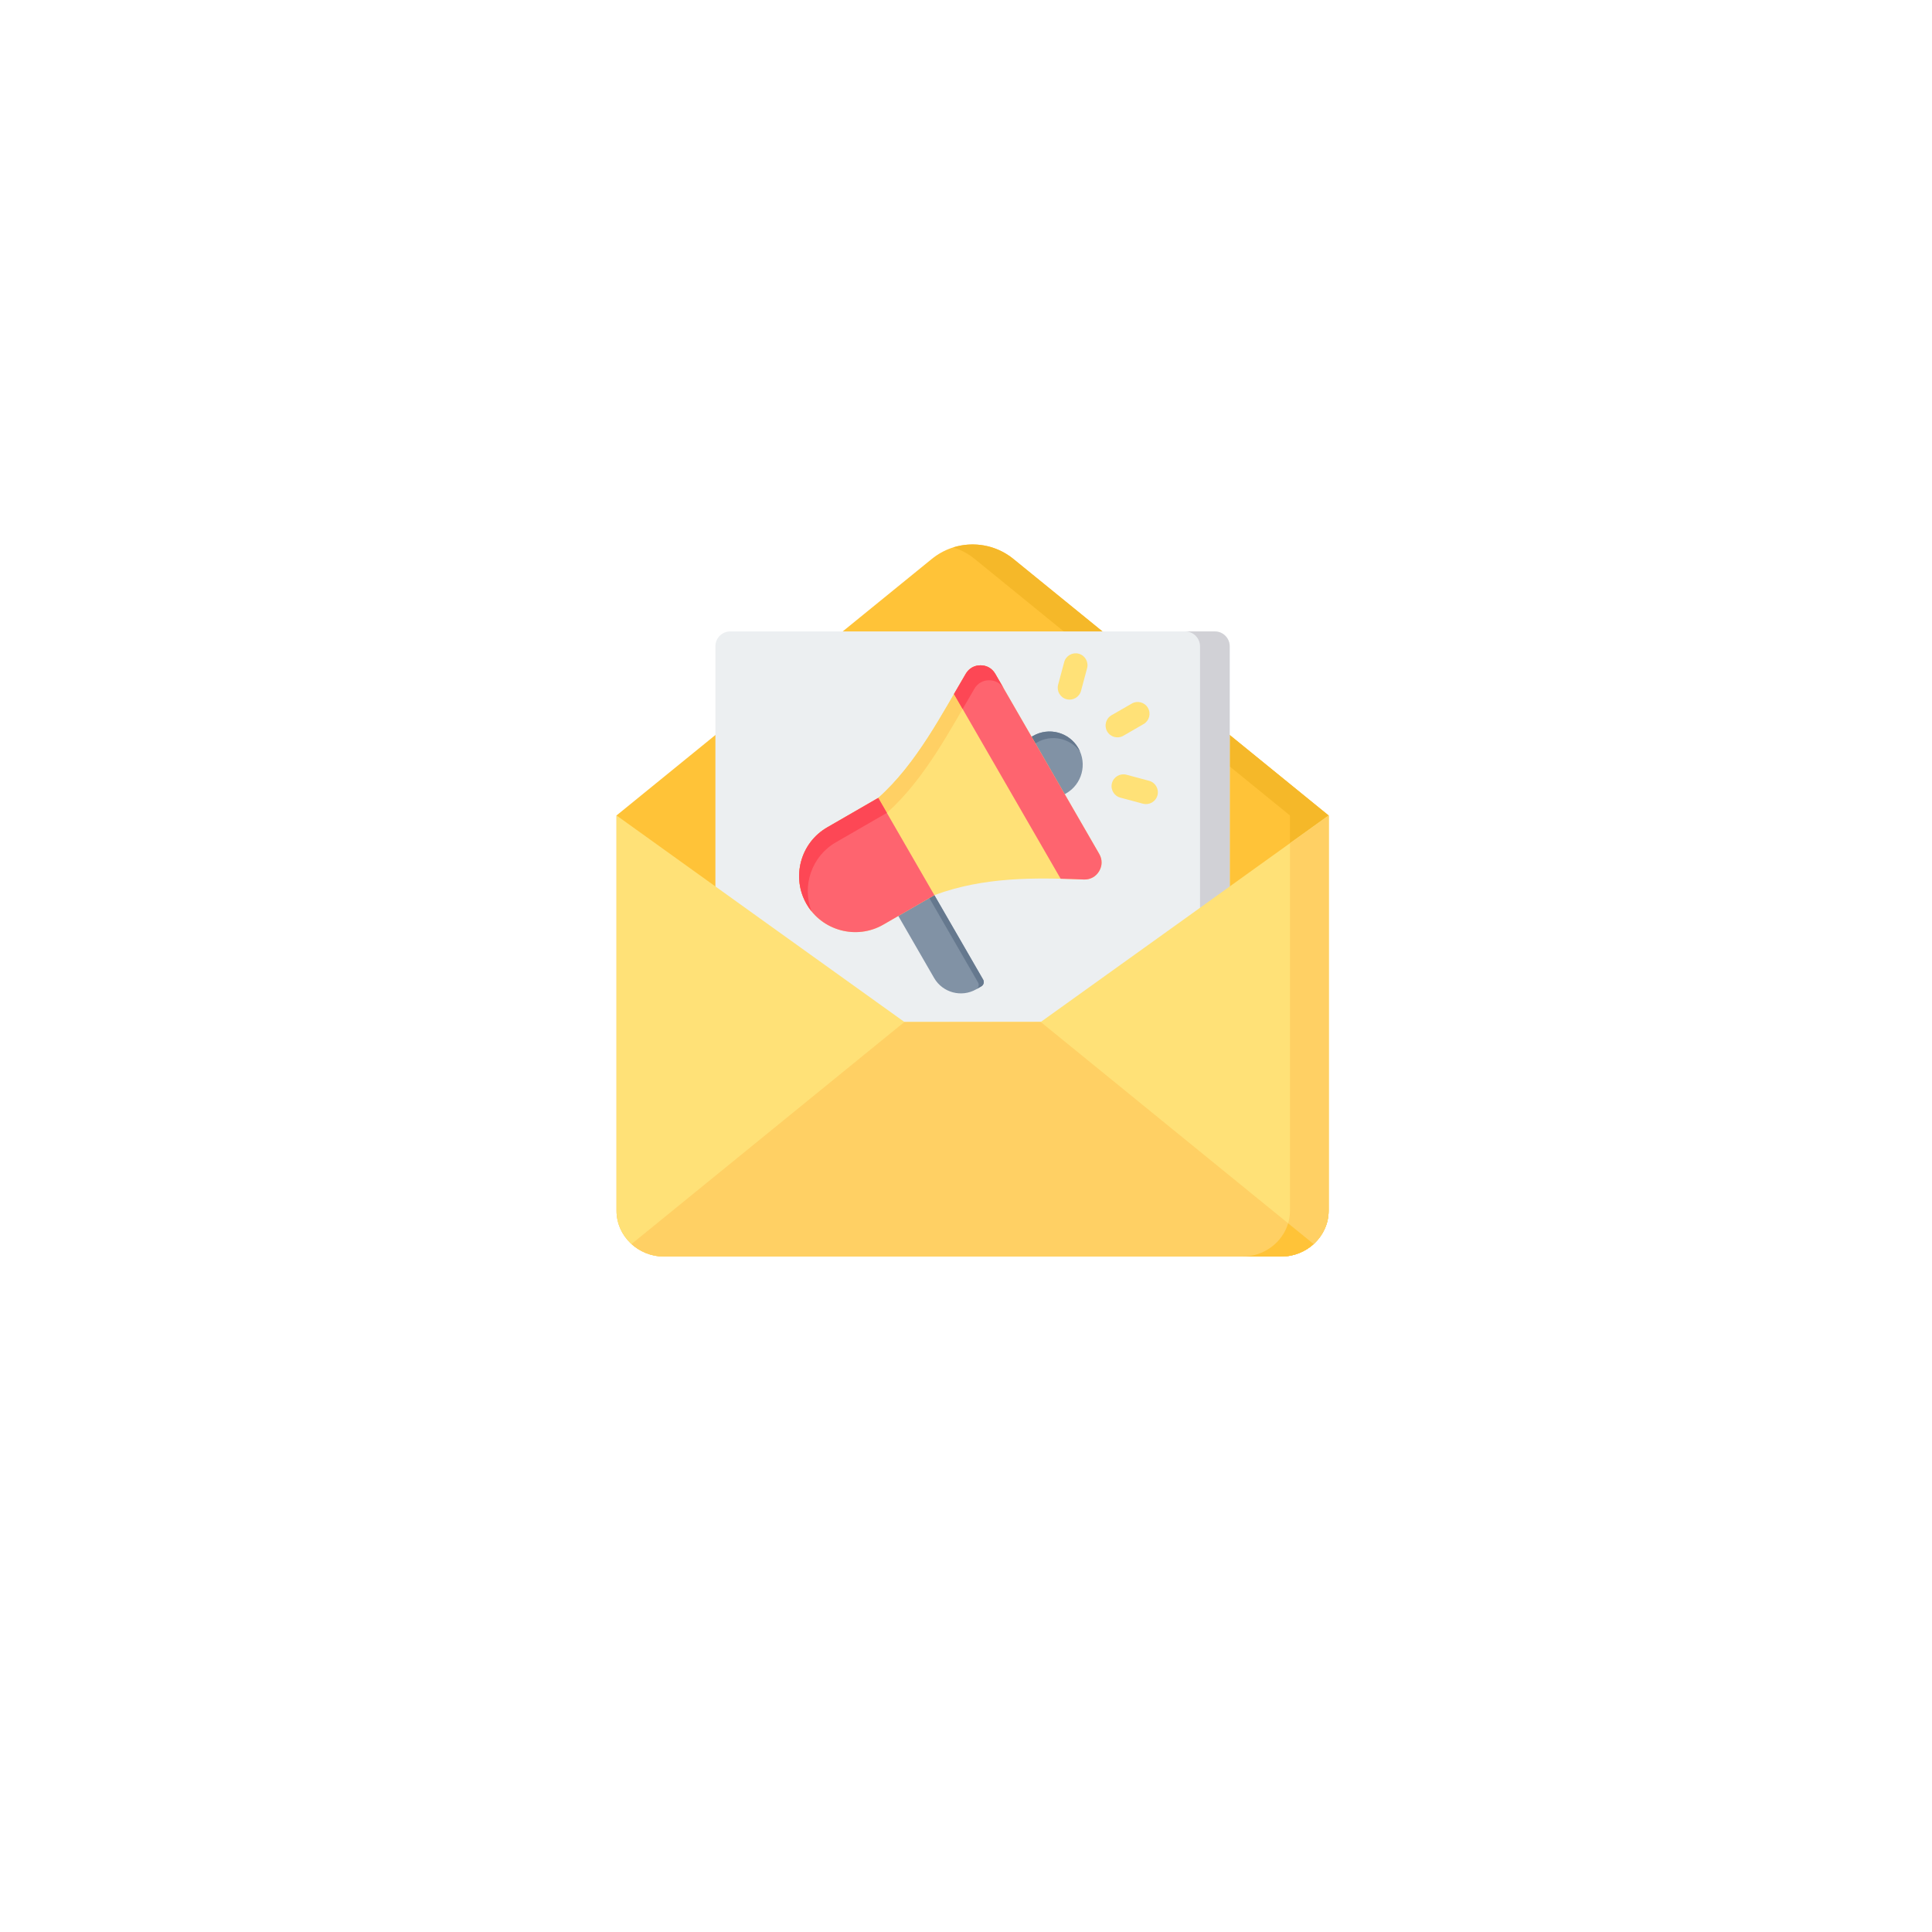 <svg width="117" height="117" viewBox="0 0 117 117" fill="none" xmlns="http://www.w3.org/2000/svg">
<g filter="url(#filter0_d_99_633)">
<rect width="84" height="84" rx="14.766" transform="matrix(-1 0 0 1 100.574 12.506)" fill="white"/>
</g>
<path fill-rule="evenodd" clip-rule="evenodd" d="M37.336 49.383V73.322C37.336 74.848 38.63 76.096 40.212 76.096H77.584C79.166 76.096 80.461 74.848 80.461 73.322V49.383L61.371 33.85C59.932 32.678 57.867 32.678 56.427 33.85L37.336 49.383Z" fill="#FFC338"/>
<path fill-rule="evenodd" clip-rule="evenodd" d="M75.24 76.096H77.583C79.165 76.096 80.459 74.848 80.459 73.322V49.383L61.37 33.85C60.325 33 58.952 32.767 57.727 33.15C58.19 33.295 58.632 33.528 59.028 33.85L78.117 49.383V73.322C78.117 74.848 76.823 76.096 75.24 76.096Z" fill="#F5B829"/>
<path fill-rule="evenodd" clip-rule="evenodd" d="M74.47 64.482V39.138C74.47 38.643 74.067 38.239 73.572 38.239H44.223C43.728 38.239 43.324 38.643 43.324 39.138V64.482L74.47 64.482Z" fill="#ECEFF1"/>
<path fill-rule="evenodd" clip-rule="evenodd" d="M74.469 64.482V39.138C74.469 38.643 74.065 38.239 73.57 38.239H71.773C72.268 38.239 72.672 38.643 72.672 39.138V64.482H74.469Z" fill="#D1D1D6"/>
<path fill-rule="evenodd" clip-rule="evenodd" d="M69.587 47.284C69.97 47.386 70.197 47.78 70.095 48.163C69.992 48.546 69.599 48.773 69.216 48.671L67.847 48.304C67.464 48.202 67.236 47.808 67.339 47.425C67.441 47.042 67.835 46.815 68.218 46.917L69.587 47.284ZM65.466 41.836C65.364 42.219 64.97 42.446 64.587 42.344C64.204 42.242 63.977 41.848 64.079 41.465L64.446 40.096C64.549 39.713 64.942 39.486 65.325 39.588C65.708 39.69 65.935 40.084 65.833 40.467L65.466 41.836ZM68.029 44.557C67.686 44.756 67.248 44.639 67.049 44.296C66.851 43.953 66.968 43.515 67.31 43.316L68.538 42.608C68.88 42.409 69.319 42.526 69.517 42.868C69.716 43.211 69.599 43.65 69.256 43.848L68.029 44.557Z" fill="#FFE177"/>
<path fill-rule="evenodd" clip-rule="evenodd" d="M59.537 59.322L56.192 53.528L54.008 54.789L56.569 59.225C57.084 60.117 58.23 60.424 59.121 59.909L59.427 59.733C59.571 59.65 59.62 59.465 59.537 59.322Z" fill="#8192A5"/>
<path fill-rule="evenodd" clip-rule="evenodd" d="M59.537 59.322L56.192 53.528L54.008 54.789L55.886 53.705L59.231 59.499C59.314 59.642 59.264 59.827 59.121 59.909L59.427 59.733C59.571 59.65 59.62 59.465 59.537 59.322Z" fill="#65788E"/>
<path fill-rule="evenodd" clip-rule="evenodd" d="M65.3 45.303C64.745 44.343 63.517 44.014 62.556 44.568C62.527 44.585 62.293 44.721 62.266 44.739L64.272 48.214C64.301 48.199 64.536 48.064 64.564 48.047C65.525 47.493 65.854 46.264 65.3 45.303Z" fill="#8192A5"/>
<path fill-rule="evenodd" clip-rule="evenodd" d="M65.3 45.303C64.745 44.343 63.517 44.014 62.556 44.568C62.527 44.585 62.293 44.721 62.266 44.739L62.497 45.139C62.524 45.121 62.759 44.985 62.787 44.969C63.68 44.453 64.804 44.701 65.404 45.511C65.374 45.44 65.339 45.371 65.3 45.303Z" fill="#65788E"/>
<path fill-rule="evenodd" clip-rule="evenodd" d="M56.585 54.21L53.491 55.996C51.872 56.931 49.782 56.371 48.847 54.751C47.913 53.132 48.472 51.043 50.092 50.108L53.185 48.322C55.501 46.263 57.061 43.208 58.49 40.797C58.682 40.472 59.007 40.288 59.384 40.291C59.761 40.293 60.083 40.48 60.272 40.807L66.569 51.714C66.763 52.049 66.759 52.434 66.559 52.765C66.359 53.095 66.019 53.278 65.633 53.262C62.67 53.14 59.561 53.1 56.585 54.21Z" fill="#FFE177"/>
<path fill-rule="evenodd" clip-rule="evenodd" d="M49.144 55.184C49.035 55.049 48.936 54.905 48.847 54.751C47.913 53.132 48.472 51.042 50.092 50.108L53.185 48.322C55.501 46.263 57.061 43.208 58.49 40.797C58.682 40.472 59.007 40.288 59.384 40.291C59.761 40.293 60.083 40.48 60.272 40.807L66.57 51.714L66.57 51.716L60.794 41.712C60.606 41.385 60.283 41.197 59.906 41.196C59.529 41.193 59.205 41.377 59.012 41.702C57.584 44.112 56.024 47.168 53.708 49.227L50.614 51.013C49.149 51.859 48.551 53.651 49.144 55.184Z" fill="#FFD064"/>
<path fill-rule="evenodd" clip-rule="evenodd" d="M62.474 44.62L60.273 40.807C60.084 40.481 59.761 40.293 59.385 40.291C59.008 40.289 58.683 40.473 58.491 40.797C58.256 41.193 58.018 41.606 57.773 42.03L64.231 53.215C64.702 53.226 65.17 53.243 65.634 53.262C66.02 53.278 66.359 53.096 66.559 52.765C66.759 52.435 66.763 52.049 66.57 51.715L64.48 48.095L62.474 44.62Z" fill="#FE646F"/>
<path fill-rule="evenodd" clip-rule="evenodd" d="M60.795 41.711L60.273 40.807C60.084 40.481 59.761 40.293 59.385 40.291C59.008 40.289 58.683 40.473 58.491 40.797C58.256 41.193 58.018 41.606 57.773 42.03L58.296 42.934C58.54 42.511 58.778 42.098 59.013 41.702C59.205 41.377 59.53 41.194 59.907 41.196C60.284 41.198 60.606 41.385 60.795 41.711Z" fill="#FD4755"/>
<path fill-rule="evenodd" clip-rule="evenodd" d="M56.191 53.528L53.185 48.322L50.092 50.108C48.472 51.043 47.913 53.132 48.847 54.751C49.782 56.371 51.872 56.931 53.491 55.996L54.401 55.471L56.585 54.21L56.191 53.528Z" fill="#FE646F"/>
<path fill-rule="evenodd" clip-rule="evenodd" d="M53.708 49.227L53.185 48.322L50.092 50.108C48.472 51.043 47.913 53.132 48.847 54.751C48.936 54.905 49.035 55.05 49.144 55.184C48.551 53.651 49.149 51.859 50.614 51.013L53.708 49.227Z" fill="#FD4755"/>
<path fill-rule="evenodd" clip-rule="evenodd" d="M54.771 61.89C48.947 57.724 43.15 53.554 37.336 49.383V73.322C37.336 74.89 38.675 76.096 40.212 76.096H77.584C79.122 76.096 80.461 74.89 80.461 73.322V49.383C74.652 53.551 68.859 57.717 63.04 61.88L54.771 61.89Z" fill="#FFE177"/>
<path fill-rule="evenodd" clip-rule="evenodd" d="M75.242 76.096H77.584C79.122 76.096 80.461 74.89 80.461 73.322V49.383C79.68 49.944 78.899 50.504 78.119 51.064V73.322C78.119 74.848 76.824 76.096 75.242 76.096Z" fill="#FFD064"/>
<path fill-rule="evenodd" clip-rule="evenodd" d="M54.77 61.89L38.242 75.339C38.758 75.808 39.452 76.096 40.212 76.096H77.584C78.344 76.096 79.038 75.808 79.554 75.339L63.026 61.89H54.77Z" fill="#FFD064"/>
<path fill-rule="evenodd" clip-rule="evenodd" d="M75.242 76.096H77.584C78.345 76.096 79.038 75.808 79.554 75.339L78.008 74.082C77.664 75.241 76.552 76.096 75.242 76.096Z" fill="#FFC338"/>
<defs>
<filter id="filter0_d_99_633" x="0.824" y="0.694" width="115.5" height="115.5" filterUnits="userSpaceOnUse" color-interpolation-filters="sRGB">
<feFlood flood-opacity="0" result="BackgroundImageFix"/>
<feColorMatrix in="SourceAlpha" type="matrix" values="0 0 0 0 0 0 0 0 0 0 0 0 0 0 0 0 0 0 127 0" result="hardAlpha"/>
<feOffset dy="3.938"/>
<feGaussianBlur stdDeviation="7.875"/>
<feComposite in2="hardAlpha" operator="out"/>
<feColorMatrix type="matrix" values="0 0 0 0 0 0 0 0 0 0 0 0 0 0 0 0 0 0 0.1 0"/>
<feBlend mode="normal" in2="BackgroundImageFix" result="effect1_dropShadow_99_633"/>
<feBlend mode="normal" in="SourceGraphic" in2="effect1_dropShadow_99_633" result="shape"/>
</filter>
</defs>
</svg>
